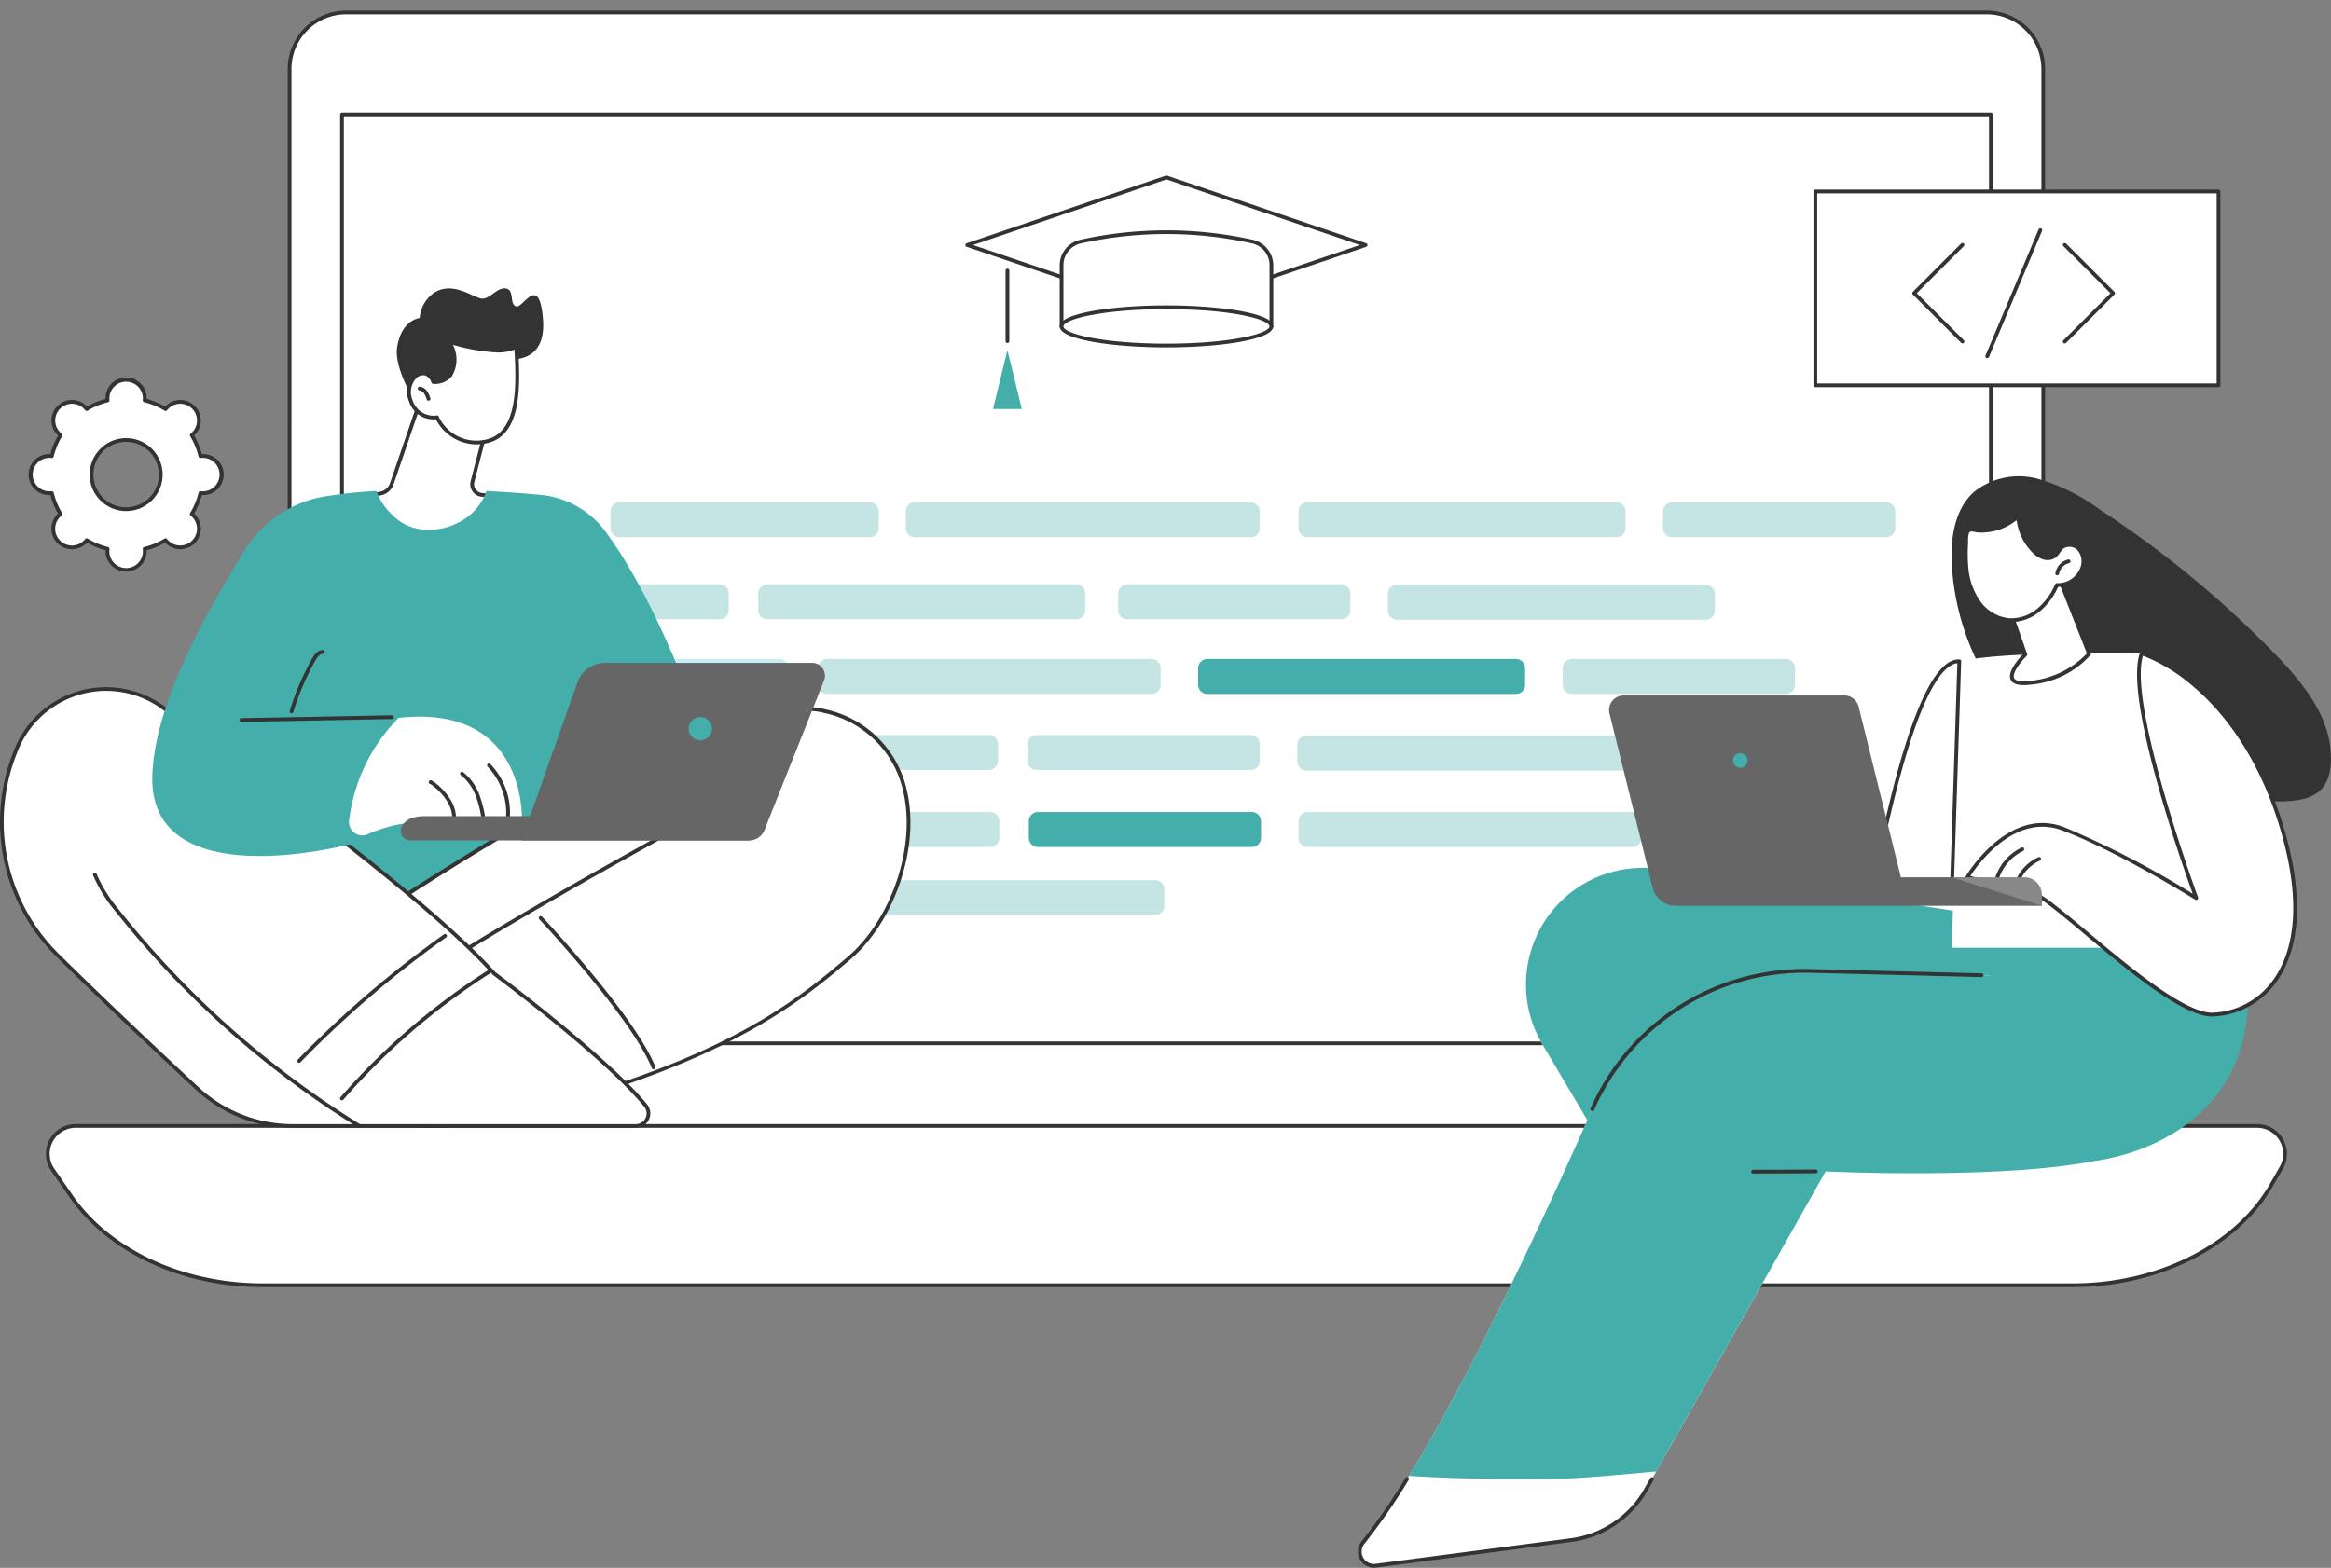 <svg xmlns="http://www.w3.org/2000/svg" xmlns:xlink="http://www.w3.org/1999/xlink" width="220" height="148" viewBox="0 0 220 148">
  <rect x="0" y="0" width="220" height="148" fill="#808080" stroke="none"/>
  <defs>
    <clipPath id="clip-path">
      <rect id="長方形_15979" data-name="長方形 15979" width="220" height="148" transform="translate(940 3636)" fill="#f6eeee"/>
    </clipPath>
    <clipPath id="clip-path-2">
      <rect id="長方形_16034" data-name="長方形 16034" width="220" height="146.989" fill="none"/>
    </clipPath>
  </defs>
  <g id="グループ_23184" data-name="グループ 23184" transform="translate(-940 -4864)">
    <g id="マスクグループ_14104" data-name="マスクグループ 14104" transform="translate(0 1228)" clip-path="url(#clip-path)">
      <g id="グループ_20003" data-name="グループ 20003" transform="translate(940 3637)">
        <g id="グループ_20003-2" data-name="グループ 20003" clip-path="url(#clip-path-2)">
          <path id="パス_26254" data-name="パス 26254" d="M505.79,109.139H340.278V7.528A5.326,5.326,0,0,1,345.6,2.2H500.463a5.326,5.326,0,0,1,5.326,5.326Z" transform="translate(-312.946 -2.025)" fill="#fff"/>
          <path id="パス_26255" data-name="パス 26255" d="M503.765,107.29H338.254a.177.177,0,0,1-.177-.177V5.5a5.509,5.509,0,0,1,5.5-5.5H498.439a5.509,5.509,0,0,1,5.5,5.5V107.114a.177.177,0,0,1-.177.177m-165.335-.354H503.589V5.5A5.155,5.155,0,0,0,498.439.354H343.58A5.155,5.155,0,0,0,338.431,5.5Z" transform="translate(-310.922)" fill="#333"/>
          <path id="パス_26256" data-name="パス 26256" d="M555.423,207.87H399.8a.177.177,0,0,1-.177-.177V120.006a.177.177,0,0,1,.177-.177H555.423a.177.177,0,0,1,.177.177v87.687a.177.177,0,0,1-.177.177m-155.448-.354H555.246V120.183H399.975Z" transform="translate(-367.523 -110.204)" fill="#333"/>
          <path id="パス_26257" data-name="パス 26257" d="M247.23,1325.842H76.4c-7.557,0-14.5-3.23-18.088-8.41l-1.725-2.493a2.637,2.637,0,0,1,2.175-4.136H264.629a2.638,2.638,0,0,1,2.291,3.953l-.946,1.64c-3.315,5.748-10.653,9.445-18.744,9.445" transform="translate(-51.608 -1205.517)" fill="#fff"/>
          <path id="パス_26258" data-name="パス 26258" d="M245.174,1323.995H74.346c-7.624,0-14.611-3.252-18.233-8.486l-1.725-2.493a2.814,2.814,0,0,1,2.32-4.414H262.574a2.814,2.814,0,0,1,2.444,4.218l-.946,1.64c-3.34,5.792-10.757,9.534-18.9,9.534M56.707,1308.956a2.46,2.46,0,0,0-2.029,3.859l1.725,2.493c3.557,5.14,10.432,8.333,17.942,8.333H245.174c8.015,0,15.313-3.673,18.591-9.357l.946-1.64a2.461,2.461,0,0,0-2.137-3.688Z" transform="translate(-49.553 -1203.493)" fill="#333"/>
          <path id="パス_26259" data-name="パス 26259" d="M1174.089,202.443l-18.8,6.38-18.8-6.38,18.8-6.38Z" transform="translate(-1045.199 -180.315)" fill="#fff"/>
          <path id="パス_26260" data-name="パス 26260" d="M1153.26,206.975a.176.176,0,0,1-.057-.009l-18.8-6.38a.177.177,0,0,1,0-.335l18.8-6.38a.176.176,0,0,1,.114,0l18.8,6.38a.177.177,0,0,1,0,.335l-18.8,6.38a.176.176,0,0,1-.057.009m-18.253-6.557,18.253,6.193,18.253-6.193-18.253-6.193Z" transform="translate(-1043.173 -178.289)" fill="#333"/>
          <path id="パス_26261" data-name="パス 26261" d="M1267.108,269.244h-19.8v-5.776a2.286,2.286,0,0,1,1.8-2.231,37.263,37.263,0,0,1,16.212,0,2.286,2.286,0,0,1,1.8,2.231Z" transform="translate(-1147.118 -239.433)" fill="#fff"/>
          <path id="パス_26262" data-name="パス 26262" d="M1265.084,267.444h-19.8a.177.177,0,0,1-.177-.177v-5.776a2.478,2.478,0,0,1,1.935-2.4,37.608,37.608,0,0,1,16.288,0,2.478,2.478,0,0,1,1.935,2.4v5.776a.177.177,0,0,1-.177.177m-19.627-.354h19.45v-5.6a2.1,2.1,0,0,0-1.657-2.059,37.258,37.258,0,0,0-16.136,0,2.1,2.1,0,0,0-1.657,2.059Z" transform="translate(-1145.094 -237.456)" fill="#333"/>
          <path id="パス_26263" data-name="パス 26263" d="M1267.108,350.488c0,1-4.433,1.8-9.9,1.8s-9.9-.808-9.9-1.8,4.433-1.8,9.9-1.8,9.9.808,9.9,1.8" transform="translate(-1147.118 -320.676)" fill="#fff"/>
          <path id="パス_26264" data-name="パス 26264" d="M1255.181,350.443c-4.886,0-10.079-.695-10.079-1.981s5.193-1.982,10.079-1.982,10.079.694,10.079,1.982-5.193,1.981-10.079,1.981m0-3.609c-6.025,0-9.725.948-9.725,1.628s3.7,1.628,9.725,1.628,9.725-.948,9.725-1.628-3.7-1.628-9.725-1.628" transform="translate(-1145.093 -318.65)" fill="#333"/>
          <path id="パス_26265" data-name="パス 26265" d="M1183.747,305.489v0Z" transform="translate(-1088.666 -280.952)" fill="#fff"/>
          <path id="パス_26266" data-name="パス 26266" d="M1181.722,310.306a.177.177,0,0,1-.177-.177v-6.666a.177.177,0,1,1,.354,0v6.666a.177.177,0,0,1-.177.177" transform="translate(-1086.641 -278.926)" fill="#333"/>
          <path id="パス_26267" data-name="パス 26267" d="M1169.547,404.464h-2.718l1.359-5.565Z" transform="translate(-1073.108 -366.858)" fill="#43aeaa"/>
          <path id="パス_26268" data-name="パス 26268" d="M494.123,581.108h10.026a.863.863,0,0,0,.863-.863v-1.575a.863.863,0,0,0-.863-.863H494.123a.863.863,0,0,0-.863.863v1.575a.863.863,0,0,0,.863.863" transform="translate(-453.641 -531.396)" fill="#c6eff3"/>
          <path id="パス_26269" data-name="パス 26269" d="M492.649,677.593h10.026a.863.863,0,0,0,.863-.864v-1.575a.863.863,0,0,0-.863-.863H492.649a.863.863,0,0,0-.863.863v1.575a.863.863,0,0,0,.863.864" transform="translate(-452.285 -620.131)" fill="#c6eff3"/>
          <path id="パス_26270" data-name="パス 26270" d="M492.649,765.307h10.026a.863.863,0,0,0,.863-.863v-1.576a.863.863,0,0,0-.863-.863H492.649a.863.863,0,0,0-.863.863v1.576a.863.863,0,0,0,.863.863" transform="translate(-452.285 -700.799)" fill="#c6eff3"/>
          <path id="パス_26271" data-name="パス 26271" d="M718.279,581.108h23.588a.863.863,0,0,0,.863-.863v-1.575a.863.863,0,0,0-.863-.863H718.279a.863.863,0,0,0-.863.863v1.575a.863.863,0,0,0,.863.863" transform="translate(-659.792 -531.396)" fill="#c4e5e4"/>
          <path id="パス_26272" data-name="パス 26272" d="M716.805,677.593h9.548a.864.864,0,0,0,.864-.864v-1.575a.863.863,0,0,0-.864-.863h-9.548a.863.863,0,0,0-.863.863v1.575a.863.863,0,0,0,.863.864" transform="translate(-658.436 -620.131)" fill="#c4e5e4"/>
          <path id="パス_26273" data-name="パス 26273" d="M716.805,765.307h15.17a.863.863,0,0,0,.863-.863v-1.576a.863.863,0,0,0-.863-.863h-15.17a.863.863,0,0,0-.863.863v1.576a.863.863,0,0,0,.863.863" transform="translate(-658.436 -700.799)" fill="#c6eff3"/>
          <path id="パス_26274" data-name="パス 26274" d="M494.123,854.67h10.026a.863.863,0,0,0,.863-.863v-1.575a.863.863,0,0,0-.863-.863H494.123a.863.863,0,0,0-.863.863v1.575a.863.863,0,0,0,.863.863" transform="translate(-453.641 -782.985)" fill="#c6eff3"/>
          <path id="パス_26275" data-name="パス 26275" d="M718.279,854.67h34.847a.863.863,0,0,0,.863-.863v-1.575a.863.863,0,0,0-.863-.863H718.279a.863.863,0,0,0-.863.863v1.575a.863.863,0,0,0,.863.863" transform="translate(-659.792 -782.985)" fill="#c4e5e4"/>
          <path id="パス_26276" data-name="パス 26276" d="M1208.243,854.67h20.191a.863.863,0,0,0,.864-.863v-1.575a.863.863,0,0,0-.864-.863h-20.191a.864.864,0,0,0-.864.863v1.575a.864.864,0,0,0,.864.863" transform="translate(-1110.401 -782.985)" fill="#c4e5e4"/>
          <path id="パス_26277" data-name="パス 26277" d="M1065.184,581.108h31.682a.863.863,0,0,0,.863-.863v-1.575a.863.863,0,0,0-.863-.863h-31.682a.863.863,0,0,0-.863.863v1.575a.863.863,0,0,0,.863.863" transform="translate(-978.833 -531.396)" fill="#c4e5e4"/>
          <path id="パス_26278" data-name="パス 26278" d="M891.793,677.593h29.134a.863.863,0,0,0,.863-.864v-1.575a.863.863,0,0,0-.863-.863H891.793a.863.863,0,0,0-.863.863v1.575a.863.863,0,0,0,.863.864" transform="translate(-819.369 -620.131)" fill="#c4e5e4"/>
          <path id="パス_26279" data-name="パス 26279" d="M961.787,765.307h30.631a.863.863,0,0,0,.863-.863v-1.576a.863.863,0,0,0-.863-.863H961.787a.863.863,0,0,0-.864.863v1.576a.863.863,0,0,0,.864.863" transform="translate(-883.741 -700.799)" fill="#c4e5e4"/>
          <path id="パス_26280" data-name="パス 26280" d="M495.6,945.179h10.025a.863.863,0,0,0,.863-.863V942.74a.863.863,0,0,0-.863-.863H495.6a.863.863,0,0,0-.863.863v1.576a.863.863,0,0,0,.863.863" transform="translate(-454.996 -866.224)" fill="#c6eff3"/>
          <path id="パス_26281" data-name="パス 26281" d="M496.919,1025.294h10.025a.863.863,0,0,0,.863-.864v-1.575a.863.863,0,0,0-.863-.863H496.919a.863.863,0,0,0-.863.863v1.575a.863.863,0,0,0,.863.864" transform="translate(-456.212 -939.904)" fill="#c6eff3"/>
          <path id="パス_26282" data-name="パス 26282" d="M719.754,945.179H754.6a.863.863,0,0,0,.864-.863V942.74a.863.863,0,0,0-.864-.863H719.754a.863.863,0,0,0-.863.863v1.576a.863.863,0,0,0,.863.863" transform="translate(-661.148 -866.224)" fill="#c4e5e4"/>
          <path id="パス_26283" data-name="パス 26283" d="M721.077,1025.294h15.17a.864.864,0,0,0,.864-.864v-1.575a.863.863,0,0,0-.864-.863h-15.17a.863.863,0,0,0-.863.863v1.575a.863.863,0,0,0,.863.864" transform="translate(-662.365 -939.904)" fill="#c6eff3"/>
          <path id="パス_26284" data-name="パス 26284" d="M1209.717,945.179h20.191a.863.863,0,0,0,.863-.863V942.74a.863.863,0,0,0-.863-.863h-20.191a.863.863,0,0,0-.864.863v1.576a.863.863,0,0,0,.864.863" transform="translate(-1111.756 -866.224)" fill="#43aeaa"/>
          <path id="パス_26285" data-name="パス 26285" d="M966.058,1025.294h30.631a.863.863,0,0,0,.863-.864v-1.575a.863.863,0,0,0-.863-.863H966.058a.863.863,0,0,0-.863.863v1.575a.863.863,0,0,0,.863.864" transform="translate(-887.669 -939.904)" fill="#c4e5e4"/>
          <path id="パス_26286" data-name="パス 26286" d="M1408.707,765.307h29.134a.863.863,0,0,0,.863-.863v-1.576a.863.863,0,0,0-.863-.863h-29.134a.863.863,0,0,0-.863.863v1.576a.863.863,0,0,0,.863.863" transform="translate(-1294.764 -700.799)" fill="#43aeaa"/>
          <path id="パス_26287" data-name="パス 26287" d="M1314.748,677.593h20.191a.863.863,0,0,0,.863-.864v-1.575a.863.863,0,0,0-.863-.863h-20.191a.863.863,0,0,0-.864.863v1.575a.864.864,0,0,0,.864.864" transform="translate(-1208.351 -620.131)" fill="#c4e5e4"/>
          <path id="パス_26288" data-name="パス 26288" d="M1526.663,945.179h30.631a.863.863,0,0,0,.863-.863V942.74a.863.863,0,0,0-.863-.863h-30.631a.864.864,0,0,0-.864.863v1.576a.864.864,0,0,0,.864.863" transform="translate(-1403.244 -866.224)" fill="#c4e5e4"/>
          <path id="パス_26289" data-name="パス 26289" d="M1525.188,855.448h30.631a.863.863,0,0,0,.863-.864v-1.575a.863.863,0,0,0-.863-.863h-30.631a.863.863,0,0,0-.863.863v1.575a.863.863,0,0,0,.863.864" transform="translate(-1401.889 -783.7)" fill="#c4e5e4"/>
          <path id="パス_26290" data-name="パス 26290" d="M1526.663,581.108H1555.8a.864.864,0,0,0,.864-.863v-1.575a.864.864,0,0,0-.864-.863h-29.134a.864.864,0,0,0-.864.863v1.575a.864.864,0,0,0,.864.863" transform="translate(-1403.244 -531.396)" fill="#c4e5e4"/>
          <path id="パス_26291" data-name="パス 26291" d="M1631.692,678.079h29.134a.863.863,0,0,0,.863-.863V675.64a.863.863,0,0,0-.863-.863h-29.134a.863.863,0,0,0-.863.863v1.576a.863.863,0,0,0,.863.863" transform="translate(-1499.838 -620.578)" fill="#c4e5e4"/>
          <path id="パス_26292" data-name="パス 26292" d="M1954.949,581.108h20.191a.863.863,0,0,0,.863-.863v-1.575a.863.863,0,0,0-.863-.863h-20.191a.863.863,0,0,0-.864.863v1.575a.863.863,0,0,0,.864.863" transform="translate(-1797.13 -531.396)" fill="#c4e5e4"/>
          <path id="パス_26293" data-name="パス 26293" d="M1837.145,765.307h20.191a.863.863,0,0,0,.863-.863v-1.576a.863.863,0,0,0-.863-.863h-20.191a.863.863,0,0,0-.864.863v1.576a.863.863,0,0,0,.864.863" transform="translate(-1688.788 -700.799)" fill="#c4e5e4"/>
          <rect id="長方形_16033" data-name="長方形 16033" width="38.05" height="18.296" transform="translate(171.331 17.076)" fill="#fff"/>
          <path id="パス_26294" data-name="パス 26294" d="M2169.083,229.04h-38.05a.177.177,0,0,1-.177-.177v-18.3a.177.177,0,0,1,.177-.177h38.05a.177.177,0,0,1,.177.177v18.3a.177.177,0,0,1-.177.177m-37.873-.354h37.7V210.744h-37.7Z" transform="translate(-1959.702 -193.491)" fill="#333"/>
          <path id="パス_26295" data-name="パス 26295" d="M2424.091,282.557a.177.177,0,0,1-.125-.3l4.441-4.441-4.441-4.441a.177.177,0,0,1,.25-.25l4.567,4.567a.177.177,0,0,1,0,.25l-4.567,4.566a.176.176,0,0,1-.125.052" transform="translate(-2229.221 -251.137)" fill="#333"/>
          <path id="パス_26296" data-name="パス 26296" d="M2251.709,282.557a.176.176,0,0,1-.125-.052l-4.566-4.566a.177.177,0,0,1,0-.25l4.566-4.567a.177.177,0,0,1,.25.25l-4.441,4.441,4.441,4.441a.177.177,0,0,1-.125.3" transform="translate(-2066.486 -251.137)" fill="#333"/>
          <path id="パス_26297" data-name="パス 26297" d="M2333.018,268.031a.177.177,0,0,1-.163-.246l5.017-11.913a.177.177,0,0,1,.326.137l-5.017,11.913a.177.177,0,0,1-.163.108" transform="translate(-2145.464 -235.221)" fill="#333"/>
          <path id="パス_26298" data-name="パス 26298" d="M2328.908,573.453c-.3-3.377-2.566-6.227-4.894-8.692a97.18,97.18,0,0,0-16.951-14.038,18.228,18.228,0,0,0-5.729-2.844,6.811,6.811,0,0,0-6.067,1.205c-1.892,1.687-2.259,4.5-2.1,7.032a23.864,23.864,0,0,0,26.495,22.206c4.011-.41,9.815,1.594,9.243-4.868" transform="translate(-2108.947 -503.662)" fill="#333"/>
          <path id="パス_26299" data-name="パス 26299" d="M1835.849,1014.717l-8.933-4.191-21.677-3.006a11.019,11.019,0,0,0-10.995,16.528l13.466,22.742v-13.527h13.927l-7.485-9.395s24.425.581,21.7-9.151" transform="translate(-1648.69 -926.493)" fill="#fff"/>
          <path id="パス_26300" data-name="パス 26300" d="M1840.1,1016.49l-13.18-5.962-21.677-3.006a11.019,11.019,0,0,0-10.995,16.528l9.54,16.112v-6.441H1822l-7.849-9.851s28.672,2.353,25.945-7.38" transform="translate(-1648.69 -926.494)" fill="#43aeaa"/>
          <path id="パス_26301" data-name="パス 26301" d="M1658.761,1129.014l-18.444-.465a21.952,21.952,0,0,0-20.624,13.06c-5.9,13.331-15.116,32.9-21.637,40.908a1.341,1.341,0,0,0,1.214,2.178l18.43-2.417a9.545,9.545,0,0,0,7.072-4.773l16.947-30.032s33.937,1.637,30.933-5.082-13.891-13.378-13.891-13.378" transform="translate(-1469.417 -1037.896)" fill="#fff"/>
          <path id="パス_26302" data-name="パス 26302" d="M1597.042,1732.223a1.519,1.519,0,0,1-1.165-2.479,58,58,0,0,0,4.14-5.977.177.177,0,1,1,.3.186,58.349,58.349,0,0,1-4.166,6.014,1.164,1.164,0,0,0,1.054,1.891l18.43-2.417a9.414,9.414,0,0,0,6.941-4.685l.555-.983a.177.177,0,1,1,.308.174l-.555.983a9.77,9.77,0,0,1-7.2,4.862l-18.43,2.417a1.63,1.63,0,0,1-.21.014" transform="translate(-1467.375 -1585.235)" fill="#333"/>
          <path id="パス_26303" data-name="パス 26303" d="M1675.581,1176.1c-1.461.128-2.922.25-4.387.33s-2.929.095-4.4.088c-2.942-.013-5.885-.041-8.824-.175q-1.175-.054-2.35-.133c5.85-9.542,12.612-24.032,17.294-34.6a21.951,21.951,0,0,1,20.623-13.06l18.444.465s10.888,6.658,13.892,13.377-30.933,5.082-30.933,5.082l-15.985,28.328c-1.127.095-2.254.2-3.378.3" transform="translate(-1522.641 -1037.895)" fill="#43aeaa"/>
          <path id="パス_26304" data-name="パス 26304" d="M1868.908,1139.759a.177.177,0,0,1-.161-.249,22.052,22.052,0,0,1,20.79-13.165l16.117.406a.177.177,0,0,1,0,.354h0l-16.117-.406a21.719,21.719,0,0,0-20.457,12.955.177.177,0,0,1-.162.105" transform="translate(-1718.632 -1035.869)" fill="#333"/>
          <path id="パス_26305" data-name="パス 26305" d="M2057.953,1362.448a.177.177,0,0,1,0-.354l5.915-.022a.177.177,0,0,1,0,.354l-5.915.022Z" transform="translate(-1892.492 -1252.668)" fill="#333"/>
          <path id="パス_26306" data-name="パス 26306" d="M2218.9,1046.218l9.491,6.925s9.512,8.567,10.226,17.584c0,0,18.473-1.963,13.344-22.37l-23.407-.666Z" transform="translate(-2040.672 -962.184)" fill="#43aeaa"/>
          <path id="パス_26307" data-name="パス 26307" d="M2317.99,782.832l-6.9-27.8s-12.748-.259-17.226.753c0,0-.5,22.577-.728,27.043Z" transform="translate(-2108.946 -694.363)" fill="#fff"/>
          <path id="パス_26308" data-name="パス 26308" d="M2199.285,787.033s3.75-22.515,8.265-22.3l-.727,22.3Z" transform="translate(-2022.635 -703.308)" fill="#fff"/>
          <path id="パス_26309" data-name="パス 26309" d="M2204.8,785.185h-7.538a.177.177,0,0,1-.175-.206c.01-.056.956-5.7,2.443-11.247,2.018-7.526,4.041-11.292,6.006-11.2a.177.177,0,0,1,.168.182l-.727,22.3a.177.177,0,0,1-.177.171m-7.328-.354h7.157l.716-21.94c-1.231.123-3.134,2.209-5.472,10.933-1.323,4.932-2.217,9.943-2.4,11.008" transform="translate(-2020.609 -701.283)" fill="#333"/>
          <path id="パス_26310" data-name="パス 26310" d="M1941.248,1021.235H1975.8v-1.041a1.657,1.657,0,0,0-1.657-1.657h-35.327l.284,1.054a2.222,2.222,0,0,0,2.146,1.645" transform="translate(-1783.089 -936.726)" fill="#666"/>
          <path id="パス_26311" data-name="パス 26311" d="M1895.987,823.549h20.848a1.37,1.37,0,0,0,1.33-1.7l-3.94-15.895a1.37,1.37,0,0,0-1.33-1.041h-20.848a1.37,1.37,0,0,0-1.33,1.7l3.94,15.895a1.37,1.37,0,0,0,1.33,1.041" transform="translate(-1738.813 -740.261)" fill="#666"/>
          <path id="パス_26312" data-name="パス 26312" d="M2036.335,873.392a.688.688,0,1,0,.688-.688.688.688,0,0,0-.688.688" transform="translate(-1872.773 -802.607)" fill="#43aeaa"/>
          <path id="パス_26313" data-name="パス 26313" d="M2311.756,776.514s3.8-6.517,9-4.589,12.6,6.56,12.6,6.56-6.839-18.577-5.146-23.109c0,0,8.958,2.689,13.1,16.081s-2.037,17.941-6.422,18.02-15.378-11.492-17.112-11.487Z" transform="translate(-2126.072 -694.704)" fill="#fff"/>
          <path id="パス_26314" data-name="パス 26314" d="M2332.825,787.63c-2.779,0-7.882-4.284-11.988-7.73-2.3-1.932-4.476-3.757-5.078-3.757h0a.18.18,0,0,1-.042-.005l-6.026-1.477a.177.177,0,0,1-.111-.261c.038-.067,3.939-6.623,9.215-4.665a86.391,86.391,0,0,1,12.2,6.309c-1.081-3-6.536-18.568-4.972-22.754a.177.177,0,0,1,.217-.108,15.6,15.6,0,0,1,5.061,3.053c2.534,2.156,6.006,6.187,8.159,13.145,2.545,8.225,1.089,12.7-.582,15.011a7.677,7.677,0,0,1-6.006,3.238h-.048m-17.044-11.841c.71.029,2.393,1.413,5.283,3.839,3.848,3.23,9.111,7.648,11.76,7.648h.042a7.321,7.321,0,0,0,5.726-3.092c1.623-2.243,3.032-6.614.53-14.7-2.124-6.866-5.542-10.841-8.034-12.966a16.353,16.353,0,0,0-4.788-2.943c-1.437,4.689,5.134,22.64,5.2,22.823a.177.177,0,0,1-.26.211c-.074-.046-7.452-4.645-12.572-6.544-4.484-1.664-7.963,3.236-8.659,4.309Z" transform="translate(-2124.047 -692.678)" fill="#333"/>
          <path id="パス_26315" data-name="パス 26315" d="M2367.89,997.381a.174.174,0,0,1-.058-.01.177.177,0,0,1-.109-.225,4.119,4.119,0,0,1,2.2-2.378.177.177,0,0,1,.142.324,3.76,3.76,0,0,0-2,2.171.177.177,0,0,1-.167.119" transform="translate(-2177.534 -914.852)" fill="#333"/>
          <path id="パス_26316" data-name="パス 26316" d="M2344.309,986.621a.172.172,0,0,1-.05-.008.177.177,0,0,1-.119-.22,4.773,4.773,0,0,1,2.505-2.91.177.177,0,0,1,.151.32,4.413,4.413,0,0,0-2.317,2.692.177.177,0,0,1-.17.126" transform="translate(-2155.848 -904.473)" fill="#333"/>
          <path id="パス_26317" data-name="パス 26317" d="M2301.661,1021.235v-1.041a1.658,1.658,0,0,0-1.658-1.657h-6.868Z" transform="translate(-2108.946 -936.726)" fill="#888"/>
          <path id="パス_26318" data-name="パス 26318" d="M2361.97,661.391l3,7.594a8.4,8.4,0,0,1-5.446,2.72c-3.767.5-.562-2.647-.562-2.647l-1.819-5.206Z" transform="translate(-2167.81 -608.267)" fill="#fff"/>
          <path id="パス_26319" data-name="パス 26319" d="M2356.768,669.911c-.651,0-1.05-.163-1.211-.494-.373-.762.819-2.068,1.172-2.431l-1.783-5.1a.177.177,0,0,1,.086-.216l4.832-2.46a.177.177,0,0,1,.245.093l3,7.594a.177.177,0,0,1-.024.172,8.505,8.505,0,0,1-5.563,2.789,5.7,5.7,0,0,1-.749.056m-1.438-8,1.769,5.061a.177.177,0,0,1-.043.185c-.577.568-1.408,1.641-1.181,2.1.135.276.7.362,1.6.242a8.488,8.488,0,0,0,5.267-2.577l-2.886-7.315Z" transform="translate(-2165.783 -606.242)" fill="#333"/>
          <path id="パス_26320" data-name="パス 26320" d="M2309.925,598.771a6.728,6.728,0,0,0,1.1,3.257,4.071,4.071,0,0,0,2.871,1.765,4.008,4.008,0,0,0,2.8-.914,6.321,6.321,0,0,0,1.772-2.4,2.428,2.428,0,0,0,2.405-1.661,1.8,1.8,0,0,0-.3-1.713,1.217,1.217,0,0,0-1.633-.17c-.26.227-.392.578-.661.794a1.188,1.188,0,0,1-1.1.152,2.4,2.4,0,0,1-.945-.645,5.081,5.081,0,0,1-1.42-3.265c.006.114-.519.438-.611.5a4.89,4.89,0,0,1-.732.415,5.11,5.11,0,0,1-1.6.437,4.99,4.99,0,0,1-.842.018,2.675,2.675,0,0,0-.755-.072c-.452.123-.353.982-.372,1.331a14.678,14.678,0,0,0,.021,2.173" transform="translate(-2124.341 -546.26)" fill="#fff"/>
          <path id="パス_26321" data-name="パス 26321" d="M2312.164,601.957q-.153,0-.3-.013a4.251,4.251,0,0,1-3-1.839,6.838,6.838,0,0,1-1.134-3.342,14.737,14.737,0,0,1-.021-2.2c0-.058,0-.131,0-.212,0-.455,0-1.143.5-1.28a1.32,1.32,0,0,1,.576.029,2.018,2.018,0,0,0,.238.038,4.835,4.835,0,0,0,.812-.017,4.918,4.918,0,0,0,1.541-.422,4.757,4.757,0,0,0,.705-.4l.065-.043a2.479,2.479,0,0,0,.474-.354.178.178,0,0,1,.164-.136.183.183,0,0,1,.185.168h0a4.912,4.912,0,0,0,1.37,3.15,2.188,2.188,0,0,0,.873.6,1.007,1.007,0,0,0,.933-.122,1.718,1.718,0,0,0,.311-.372,2.181,2.181,0,0,1,.345-.417,1.391,1.391,0,0,1,1.88.185,1.956,1.956,0,0,1,.341,1.883,2.594,2.594,0,0,1-2.462,1.791,6.391,6.391,0,0,1-1.774,2.361,4.274,4.274,0,0,1-2.619.965m-3.772-8.555a.352.352,0,0,0-.092.01c-.242.066-.24.611-.239.937,0,.089,0,.169,0,.232a14.369,14.369,0,0,0,.02,2.147,6.491,6.491,0,0,0,1.07,3.172,3.894,3.894,0,0,0,2.742,1.691,3.835,3.835,0,0,0,2.671-.876,6.1,6.1,0,0,0,1.721-2.337.176.176,0,0,1,.173-.1,2.25,2.25,0,0,0,2.224-1.536,1.625,1.625,0,0,0-.265-1.542,1.041,1.041,0,0,0-1.385-.155,1.855,1.855,0,0,0-.287.352,2.012,2.012,0,0,1-.38.447,1.361,1.361,0,0,1-1.264.182,2.52,2.52,0,0,1-1.017-.69,5.281,5.281,0,0,1-1.436-2.992c-.083.061-.186.131-.311.213l-.058.038a5.093,5.093,0,0,1-.758.43,5.26,5.26,0,0,1-2.522.47,2.265,2.265,0,0,1-.283-.044,1.824,1.824,0,0,0-.323-.045m4.221-1.452h0Z" transform="translate(-2122.319 -544.234)" fill="#333"/>
          <path id="パス_26322" data-name="パス 26322" d="M2418.36,647.184a1.439,1.439,0,0,0-1.07,1.141Z" transform="translate(-2223.129 -595.201)" fill="#fff"/>
          <path id="パス_26323" data-name="パス 26323" d="M2415.264,646.477l-.029,0a.177.177,0,0,1-.146-.2,1.618,1.618,0,0,1,1.205-1.285.177.177,0,1,1,.079.345,1.255,1.255,0,0,0-.935,1,.177.177,0,0,1-.174.148" transform="translate(-2221.103 -593.177)" fill="#333"/>
          <path id="パス_26324" data-name="パス 26324" d="M475.685,333.016s4.759,1.377,4.389-3.583c-.333-4.46-1.9-1.045-2.527-1.243-.681-.213-.119-1.587-1-1.7s-1.53,1.15-2.394.93-2.588-1.546-4.256-.585a3.17,3.17,0,0,0-1.463,2.449s-1.729.146-2.128,2.779S469.5,339.6,469.5,339.6Z" transform="translate(-428.826 -300.262)" fill="#333"/>
          <path id="パス_26325" data-name="パス 26325" d="M437.882,460.919l-2.538,7.422a1.4,1.4,0,0,1-1.057.921l-1.13.22s2.938,6.38,7.889,5.311,3.863-5.311,3.863-5.311l-1.047-.085a1.014,1.014,0,0,1-.9-1.264l1.177-4.561s-4.8-3.868-6.257-2.653" transform="translate(-398.365 -423.68)" fill="#fff"/>
          <path id="パス_26326" data-name="パス 26326" d="M437.92,473.085c-4.347,0-6.922-5.473-6.949-5.533a.177.177,0,0,1,.127-.248l1.13-.22a1.226,1.226,0,0,0,.924-.805l2.538-7.422a.177.177,0,0,1,.054-.079c1.526-1.271,5.978,2.246,6.481,2.652a.177.177,0,0,1,.06.182l-1.178,4.561a.837.837,0,0,0,.743,1.044l1.047.085a.177.177,0,0,1,.157.132,4.687,4.687,0,0,1-.523,3.36,5.122,5.122,0,0,1-3.474,2.168,5.381,5.381,0,0,1-1.138.124m-6.527-5.478c.553,1.067,3.329,5.929,7.59,5.009a4.787,4.787,0,0,0,3.247-2.008,4.361,4.361,0,0,0,.506-2.964l-.916-.074a1.191,1.191,0,0,1-1.057-1.485l1.149-4.451c-1.357-1.076-4.786-3.431-5.906-2.613l-2.521,7.373a1.581,1.581,0,0,1-1.191,1.038Z" transform="translate(-396.339 -421.675)" fill="#333"/>
          <path id="パス_26327" data-name="パス 26327" d="M483.525,395.286a4.125,4.125,0,0,0,4.45,2.315c3.221-.525,3.3-4.622,3.015-8.976a3.8,3.8,0,0,1-1.86.361c-1.4-.042-4.3-.6-4.439-.923.524,1.231.723,2.495.069,3.283a1.9,1.9,0,0,1-1.6.607,1,1,0,0,0-1.623-.572c-1.215.792-.763,4.132,1.983,3.905" transform="translate(-442.278 -356.893)" fill="#fff"/>
          <path id="パス_26328" data-name="パス 26328" d="M485.152,395.817a4.337,4.337,0,0,1-3.787-2.372,2.42,2.42,0,0,1-2.533-1.683,2.229,2.229,0,0,1,.559-2.555,1.247,1.247,0,0,1,1.127-.218,1.354,1.354,0,0,1,.714.758,1.679,1.679,0,0,0,1.332-.532c.674-.813.322-2.138-.09-3.108h0a.177.177,0,0,1,.318-.154,14.319,14.319,0,0,0,4.289.83,3.67,3.67,0,0,0,1.778-.343.177.177,0,0,1,.254.147c.273,4.139.277,8.6-3.163,9.163a4.958,4.958,0,0,1-.8.067m-3.681-2.733a.177.177,0,0,1,.162.106,3.916,3.916,0,0,0,4.259,2.211c3.08-.5,3.129-4.626,2.883-8.537a4.131,4.131,0,0,1-1.706.273,18.516,18.516,0,0,1-4.095-.72,3.034,3.034,0,0,1-.133,3.016,2.087,2.087,0,0,1-1.729.671h0a.177.177,0,0,1-.169-.126,1.108,1.108,0,0,0-.546-.658.922.922,0,0,0-.811.183,1.906,1.906,0,0,0-.418,2.144,2.076,2.076,0,0,0,2.29,1.437h.015m1.328-7.116h0Z" transform="translate(-440.224 -354.867)" fill="#333"/>
          <path id="パス_26329" data-name="パス 26329" d="M491.86,443.344a.177.177,0,0,1-.167-.12,2.207,2.207,0,0,0-.258-.574.617.617,0,0,0-.429-.277.177.177,0,0,1-.164-.189.179.179,0,0,1,.189-.164.956.956,0,0,1,.692.424,2.507,2.507,0,0,1,.306.665.177.177,0,0,1-.167.234" transform="translate(-451.415 -406.517)" fill="#333"/>
          <path id="パス_26330" data-name="パス 26330" d="M408.156,945.578l15.016-1.882,1.435,3.43-11.63,5.664s-5.76-3.97-4.821-7.211" transform="translate(-375.277 -867.897)" fill="#43aeaa"/>
          <path id="パス_26331" data-name="パス 26331" d="M361.588,844.216s37.472-26.616,48.81-23.509,8.781,17.719,2.109,23.356c-4.638,3.918-11.981,10.181-32.729,15.014s-18.191-14.861-18.191-14.861" transform="translate(-332.452 -754.555)" fill="#fff"/>
          <path id="パス_26332" data-name="パス 26332" d="M371.826,857.965a12.1,12.1,0,0,1-8.423-2.834c-4.976-4.5-3.949-12.906-3.938-12.99a.176.176,0,0,1,.073-.121c.094-.067,9.5-6.73,20.167-12.928,14.356-8.34,24.042-11.908,28.793-10.607a10.019,10.019,0,0,1,7.635,7.816c1.171,5.31-1.227,12.271-5.458,15.845l-.065.055c-4.5,3.806-12.045,10.176-32.738,15a26.829,26.829,0,0,1-6.045.768m-12.019-15.7c-.09.844-.755,8.456,3.835,12.608,3.079,2.785,7.839,3.452,14.149,1.982,20.61-4.8,27.819-10.892,32.59-14.922l.065-.055c4.14-3.5,6.486-10.305,5.341-15.5a9.683,9.683,0,0,0-7.383-7.551c-10.909-2.988-46.832,22.192-48.6,23.437" transform="translate(-330.504 -752.502)" fill="#333"/>
          <path id="パス_26333" data-name="パス 26333" d="M643.968,1078.689a.177.177,0,0,1-.164-.111c-1.895-4.735-10.528-13.957-10.615-14.049a.177.177,0,1,1,.258-.242c.357.38,8.767,9.363,10.686,14.16a.177.177,0,0,1-.164.243" transform="translate(-582.286 -978.75)" fill="#333"/>
          <path id="パス_26334" data-name="パス 26334" d="M462.238,941.767a.177.177,0,0,1-.114-.312c5.742-4.816,31.7-18.785,31.959-18.926a.177.177,0,0,1,.168.312c-.261.14-26.185,14.092-31.9,18.885a.176.176,0,0,1-.113.041" transform="translate(-424.947 -848.411)" fill="#333"/>
          <path id="パス_26335" data-name="パス 26335" d="M62.98,836.573a1.184,1.184,0,0,1-.916,1.934H29.686a13.264,13.264,0,0,1-9.038-3.555c-3.486-3.244-8.741-8.187-13.172-12.568a17.7,17.7,0,0,1-4.038-19.026l.115-.293a9.135,9.135,0,0,1,13.795-4.115C27.1,805.891,42.552,817.3,48.676,824.11c0,0,10.461,7.765,14.3,12.464" transform="translate(-2.044 -733.221)" fill="#fff"/>
          <path id="パス_26336" data-name="パス 26336" d="M60.019,836.644H27.641a13.4,13.4,0,0,1-9.158-3.6C14.9,829.707,9.7,824.819,5.306,820.47a17.863,17.863,0,0,1-4.078-19.216l.115-.293A9.312,9.312,0,0,1,15.4,796.767c9.027,6.421,25.1,18.225,31.346,25.172.445.331,10.574,7.9,14.321,12.483a1.361,1.361,0,0,1-1.052,2.223m-49.987-41.25a8.992,8.992,0,0,0-8.36,5.7l-.115.293a17.509,17.509,0,0,0,4,18.836c4.4,4.346,9.587,9.231,13.169,12.565a13.047,13.047,0,0,0,8.917,3.507H60.019a1.007,1.007,0,0,0,.778-1.645c-3.784-4.628-14.167-12.356-14.272-12.434a.176.176,0,0,1-.026-.024c-6.219-6.919-22.28-18.717-31.3-25.133a8.891,8.891,0,0,0-5.167-1.661" transform="translate(0 -731.181)" fill="#333"/>
          <path id="パス_26337" data-name="パス 26337" d="M134.357,1037.36a.176.176,0,0,1-.089-.024,89.055,89.055,0,0,1-22.885-20.368,14,14,0,0,1-2.144-3.441.177.177,0,0,1,.33-.128,13.7,13.7,0,0,0,2.092,3.351,88.676,88.676,0,0,0,22.786,20.28.177.177,0,0,1-.09.329" transform="translate(-100.453 -931.897)" fill="#333"/>
          <path id="パス_26338" data-name="パス 26338" d="M399.652,1139.713a.177.177,0,0,1-.133-.293,64.4,64.4,0,0,1,13.94-12,.177.177,0,1,1,.19.3,64.046,64.046,0,0,0-13.864,11.933.177.177,0,0,1-.133.061" transform="translate(-367.388 -1036.839)" fill="#333"/>
          <path id="パス_26339" data-name="パス 26339" d="M349.454,1097.562a.177.177,0,0,1-.127-.3,100.1,100.1,0,0,1,13.781-11.815.177.177,0,1,1,.2.288,99.745,99.745,0,0,0-13.733,11.773.176.176,0,0,1-.127.054" transform="translate(-321.222 -998.231)" fill="#333"/>
          <path id="パス_26340" data-name="パス 26340" d="M221.74,568.388a8.642,8.642,0,0,0-6.155-3.463c-1.4-.129-3.146-.266-5.1-.365a4.47,4.47,0,0,1-.453,1.013,5.473,5.473,0,0,1-2.44,2.094,6.022,6.022,0,0,1-3.174.517,4.517,4.517,0,0,1-2.794-1.366,5.467,5.467,0,0,1-1.494-2.26,46.106,46.106,0,0,0-4.83.508,10.973,10.973,0,0,0-7.638,5.124c-3.076,5.019-8.4,13.945-8.688,21.125-.459,11.573,18.328,6.664,18.328,6.664l21.1-1.938,12.225-9.462s-3.8-11.32-8.89-18.19" transform="translate(-164.593 -519.211)" fill="#43aeaa"/>
          <path id="パス_26341" data-name="パス 26341" d="M410.09,839.587a1.251,1.251,0,0,0,1.743,1.328,14.092,14.092,0,0,1,5.849-1.207l8.711.087s.68-11.227-11.635-9.87a16.6,16.6,0,0,0-4.668,9.662" transform="translate(-377.138 -763.16)" fill="#fff"/>
          <path id="パス_26342" data-name="パス 26342" d="M506.043,908.677l-.026,0a.177.177,0,0,1-.149-.2,3.051,3.051,0,0,0-.4-1.906,5.43,5.43,0,0,0-1.337-1.517,1.638,1.638,0,0,0-.364-.244.177.177,0,0,1,.142-.324,1.973,1.973,0,0,1,.446.294,5.775,5.775,0,0,1,1.421,1.617,3.4,3.4,0,0,1,.445,2.13.177.177,0,0,1-.175.151" transform="translate(-463.203 -831.82)" fill="#333"/>
          <path id="パス_26343" data-name="パス 26343" d="M542.96,899.475a.177.177,0,0,1-.175-.152,10.511,10.511,0,0,0-.577-2.412,4.573,4.573,0,0,0-1.4-1.955.177.177,0,1,1,.216-.28,4.923,4.923,0,0,1,1.514,2.1,10.833,10.833,0,0,1,.6,2.494.177.177,0,0,1-.15.2l-.025,0" transform="translate(-497.305 -822.78)" fill="#333"/>
          <path id="パス_26344" data-name="パス 26344" d="M574.392,890.573h-.021a.177.177,0,0,1-.155-.2,6.344,6.344,0,0,0-1.7-5.109.177.177,0,1,1,.241-.259,6.6,6.6,0,0,1,1.808,5.41.177.177,0,0,1-.176.156" transform="translate(-526.481 -813.878)" fill="#333"/>
          <path id="パス_26345" data-name="パス 26345" d="M503.542,948.986H471.769a.936.936,0,0,1-.531-.155.918.918,0,0,1-.346-1.081c.375-.786,1.149-1.063,2.294-1.063h32.441l-.421,1.145a1.776,1.776,0,0,1-1.664,1.154" transform="translate(-433.015 -870.648)" fill="#666"/>
          <path id="パス_26346" data-name="パス 26346" d="M634.244,783.349a1.552,1.552,0,0,0,1.442-.978l5.625-14.121a1.216,1.216,0,0,0-1.13-1.667H620.653a2.778,2.778,0,0,0-2.619,1.851l-5.28,14.914Z" transform="translate(-563.538 -705.011)" fill="#666"/>
          <path id="パス_26347" data-name="パス 26347" d="M809.21,831.365a1.1,1.1,0,1,0,1.1-1.1,1.1,1.1,0,0,0-1.1,1.1" transform="translate(-744.213 -763.58)" fill="#43aeaa"/>
          <path id="パス_26348" data-name="パス 26348" d="M281.538,828.825a.177.177,0,0,1,0-.354l14.206-.27a.177.177,0,0,1,.007.354l-14.206.27Z" transform="translate(-258.762 -761.679)" fill="#333"/>
          <path id="パス_26349" data-name="パス 26349" d="M340.6,757.582a.177.177,0,0,1-.169-.228,24.011,24.011,0,0,1,2.128-4.968c.193-.34.5-.785.994-.773a.177.177,0,0,1,.171.183.175.175,0,0,1-.183.171h-.013c-.22,0-.431.189-.662.595a23.647,23.647,0,0,0-2.1,4.895.177.177,0,0,1-.169.126" transform="translate(-313.081 -691.242)" fill="#333"/>
          <path id="パス_26350" data-name="パス 26350" d="M52.552,440.736a1.772,1.772,0,0,0-.214.014,7.176,7.176,0,0,0-.82-1.978,1.759,1.759,0,1,0-2.468-2.467,7.182,7.182,0,0,0-1.979-.819,1.76,1.76,0,1,0-3.491,0,7.182,7.182,0,0,0-1.979.819,1.759,1.759,0,1,0-2.468,2.467,7.176,7.176,0,0,0-.82,1.978,1.759,1.759,0,1,0,0,3.489,7.174,7.174,0,0,0,.82,1.978,1.759,1.759,0,1,0,2.468,2.467,7.181,7.181,0,0,0,1.979.819,1.76,1.76,0,1,0,3.491,0,7.181,7.181,0,0,0,1.979-.819,1.759,1.759,0,1,0,2.468-2.467,7.174,7.174,0,0,0,.82-1.978,1.758,1.758,0,1,0,.214-3.5m-7.226,5.025a3.266,3.266,0,1,1,3.268-3.266,3.267,3.267,0,0,1-3.268,3.266" transform="translate(-33.422 -398.693)" fill="#fff"/>
          <path id="パス_26351" data-name="パス 26351" d="M43.3,449.627a1.938,1.938,0,0,1-1.937-1.936c0-.026,0-.052,0-.08a7.357,7.357,0,0,1-1.751-.725l-.055.058a1.936,1.936,0,1,1-2.739-2.738l.058-.055a7.341,7.341,0,0,1-.725-1.75l-.08,0a1.936,1.936,0,1,1,0-3.871l.08,0a7.341,7.341,0,0,1,.725-1.75l-.058-.055a1.936,1.936,0,1,1,2.739-2.738q.028.028.055.058a7.354,7.354,0,0,1,1.751-.725c0-.027,0-.054,0-.08a1.936,1.936,0,0,1,3.873,0c0,.026,0,.052,0,.08a7.351,7.351,0,0,1,1.751.725c.018-.02.037-.04.055-.058a1.936,1.936,0,1,1,2.738,2.738l-.058.055a7.353,7.353,0,0,1,.725,1.75l.08,0a1.936,1.936,0,1,1,0,3.871l-.08,0a7.357,7.357,0,0,1-.725,1.75l.058.055a1.936,1.936,0,1,1-2.738,2.738c-.018-.018-.037-.037-.055-.058a7.359,7.359,0,0,1-1.751.725c0,.027,0,.054,0,.08a1.938,1.938,0,0,1-1.936,1.936m-3.724-3.145a.177.177,0,0,1,.091.025,7,7,0,0,0,1.93.8.177.177,0,0,1,.133.193,1.583,1.583,0,1,0,3.139,0,.177.177,0,0,1,.133-.193,7.008,7.008,0,0,0,1.93-.8.177.177,0,0,1,.23.042,1.553,1.553,0,0,0,.127.145,1.582,1.582,0,1,0,2.094-2.364.177.177,0,0,1-.042-.231,7,7,0,0,0,.8-1.929.178.178,0,0,1,.193-.133,1.582,1.582,0,1,0,0-3.138.177.177,0,0,1-.193-.133,7,7,0,0,0-.8-1.929.177.177,0,0,1,.042-.231,1.6,1.6,0,0,0,.145-.127,1.582,1.582,0,0,0-2.238-2.237,1.589,1.589,0,0,0-.127.145.176.176,0,0,1-.23.042,7.009,7.009,0,0,0-1.93-.8.177.177,0,0,1-.133-.193,1.567,1.567,0,0,0,.013-.192,1.583,1.583,0,0,0-3.165,0,1.567,1.567,0,0,0,.013.192.177.177,0,0,1-.133.193,7,7,0,0,0-1.93.8.177.177,0,0,1-.231-.042,1.609,1.609,0,0,0-.127-.145,1.582,1.582,0,1,0-2.238,2.237,1.548,1.548,0,0,0,.145.127.177.177,0,0,1,.042.231,6.994,6.994,0,0,0-.8,1.929.176.176,0,0,1-.193.133,1.582,1.582,0,1,0,0,3.138.176.176,0,0,1,.193.133,6.994,6.994,0,0,0,.8,1.929.177.177,0,0,1-.042.231,1.582,1.582,0,1,0,2.093,2.364,1.6,1.6,0,0,0,.127-.145.177.177,0,0,1,.139-.068m3.724-2.57a3.443,3.443,0,1,1,3.445-3.443,3.448,3.448,0,0,1-3.445,3.443m0-6.533a3.089,3.089,0,1,0,3.091,3.09,3.094,3.094,0,0,0-3.091-3.09" transform="translate(-31.396 -396.666)" fill="#333"/>
        </g>
      </g>
    </g>
  </g>
</svg>
